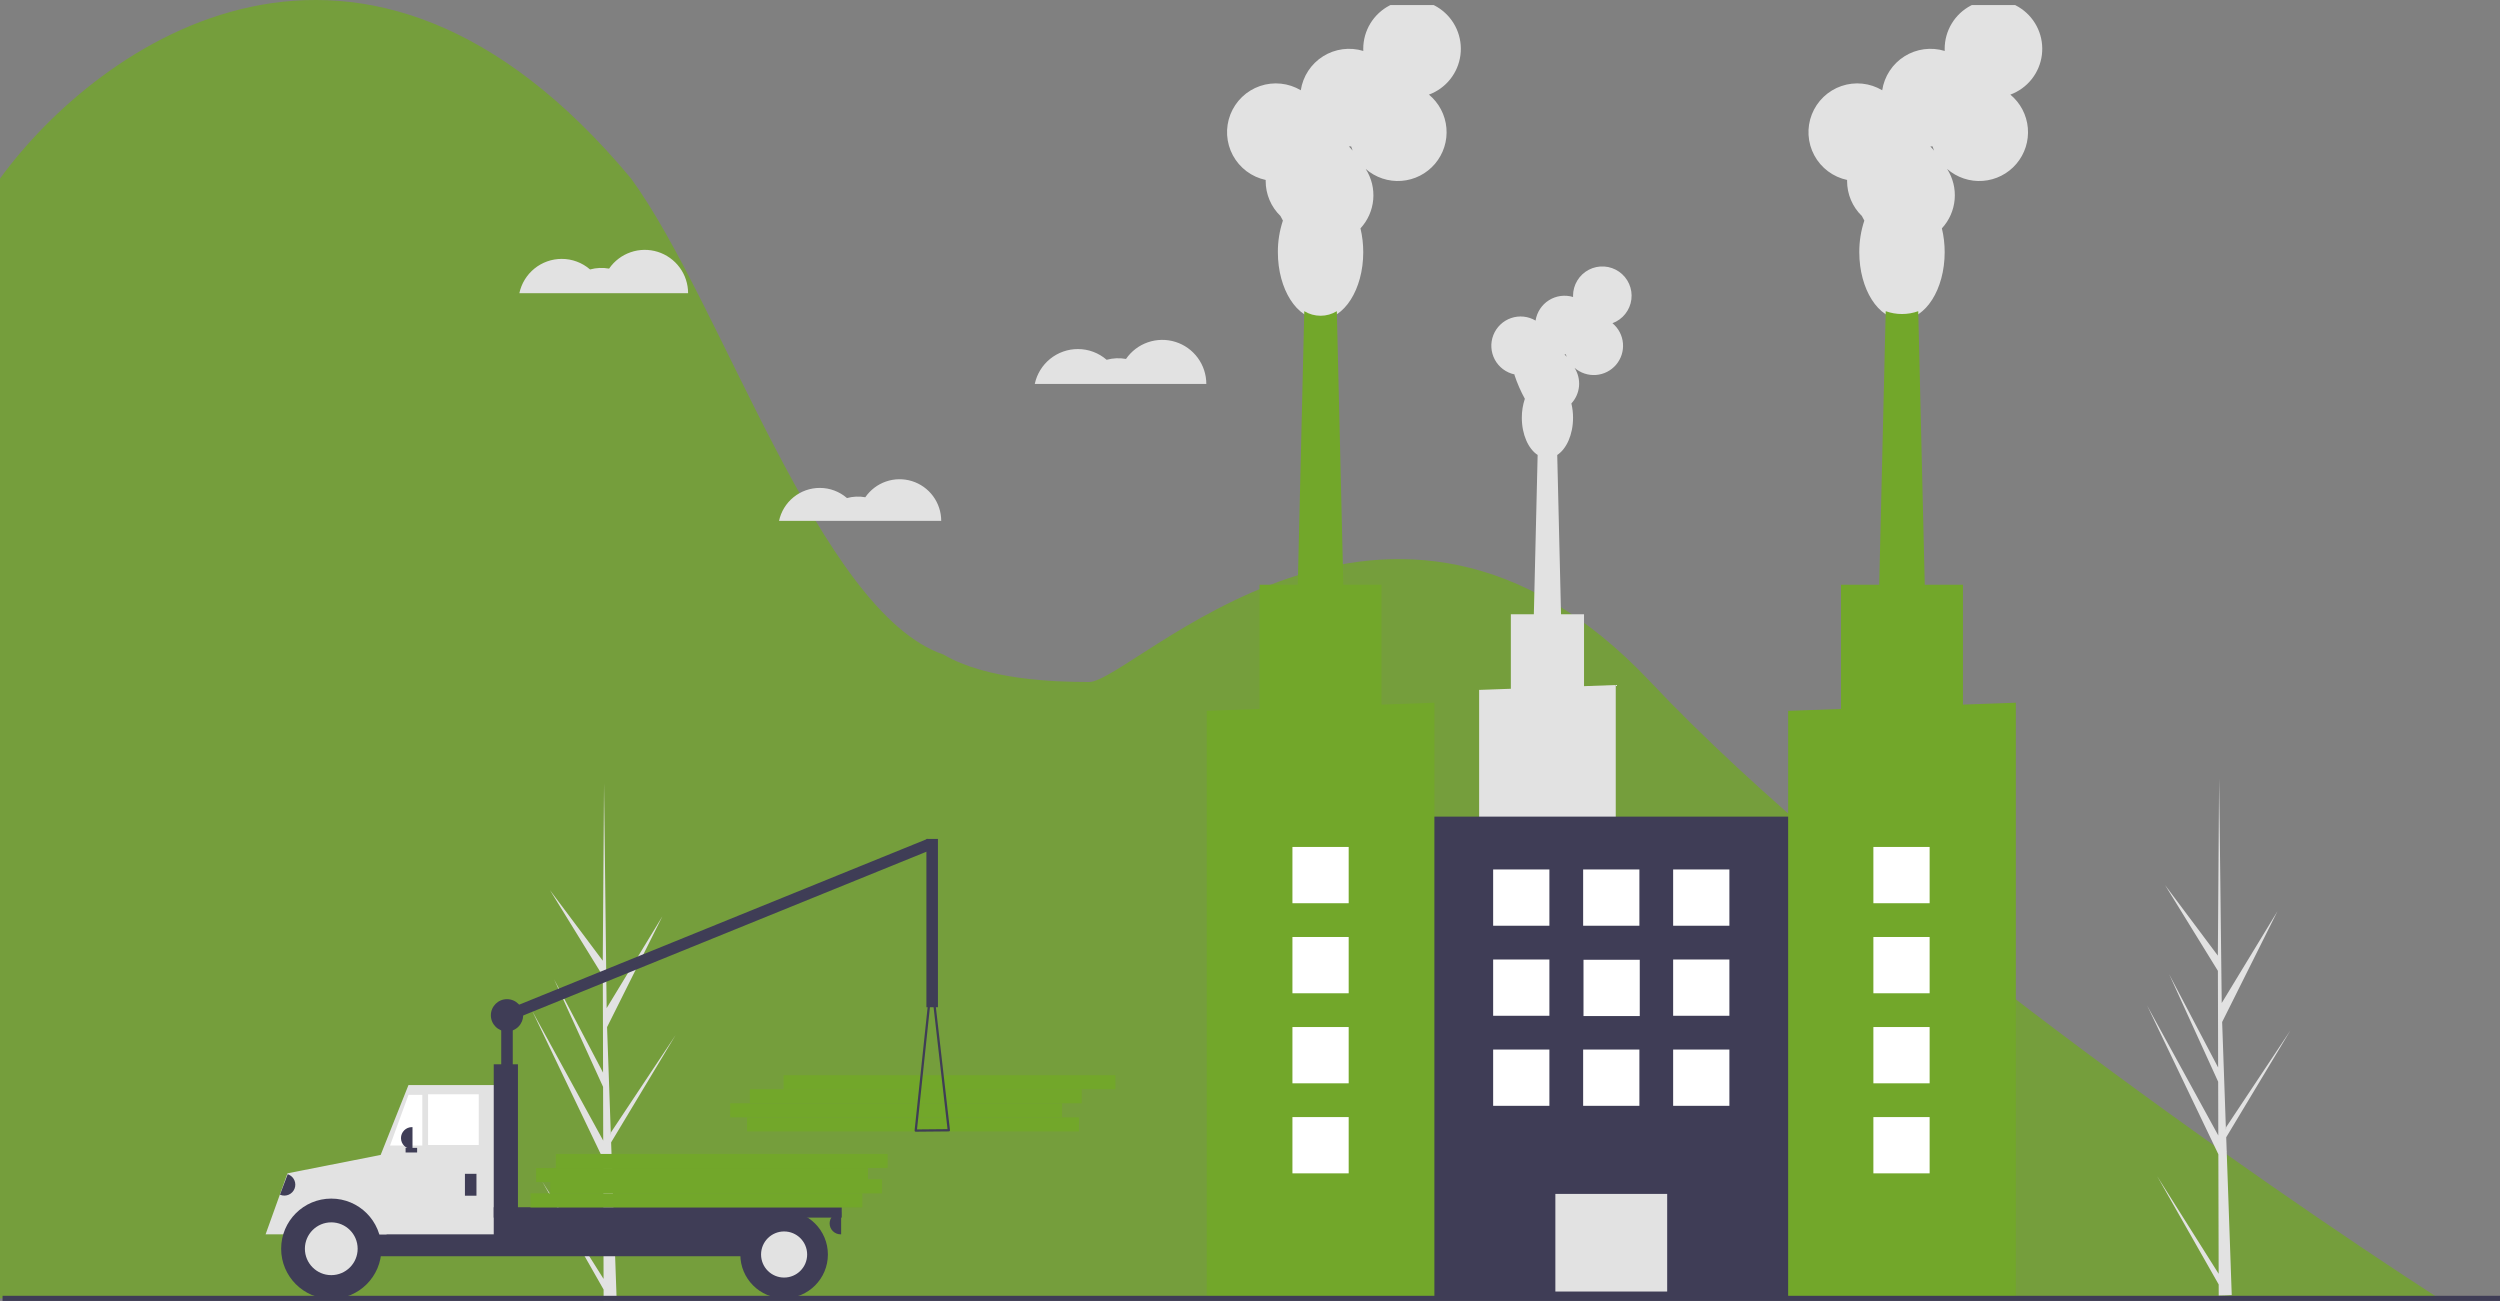 <svg width="982" height="511" viewBox="0 0 982 511" fill="none" xmlns="http://www.w3.org/2000/svg">
<rect x="0" y="0" width="982" height="511" fill="#808080" stroke="none"/>
<path d="M0 70.137C38.552 17.21 142.104 -56.888 247.894 70.137C283.683 119.195 321.848 240.527 370.598 257.11C387.456 267.06 414.208 267.889 427.804 267.889C444.801 267.889 545.948 159.271 648.339 267.889C730.252 354.784 888.91 465.502 958 510H0V70.137Z" fill="#72A72A" fill-opacity="0.78"/>
<g clip-path="url(#clip0_1219_971)">
<path d="M237.082 502.357L212.917 463.99L237.093 506.537L237.106 510.909C238.83 510.889 240.537 510.823 242.226 510.711L240.255 454.55L240.281 454.116L240.236 454.033L240.049 448.726L265.316 406.675L240.023 444.752L239.947 445.876L238.458 403.445L260.18 359.937L238.288 395.989L237.27 308.04L237.265 307.747L237.262 308.035L236.766 377.377L216.01 349.632L236.784 383.349L236.881 421.328L217.622 384.648L236.891 426.912L236.945 448.03L208.97 396.958L236.967 455.397L237.082 502.357Z" fill="#E2E2E2"/>
<path d="M871.486 500.357L847.321 461.99L871.497 504.537L871.51 508.909C873.234 508.889 874.941 508.823 876.63 508.711L874.659 452.55L874.685 452.116L874.641 452.033L874.453 446.726L899.72 404.675L874.427 442.752L874.351 443.876L872.862 401.445L894.584 357.937L872.693 393.989L871.674 306.04L871.67 305.747L871.666 306.035L871.17 375.377L850.414 347.632L871.189 381.349L871.285 419.328L852.026 382.648L871.296 424.912L871.349 446.03L843.374 394.958L871.371 453.397L871.486 500.357Z" fill="#E2E2E2"/>
<path d="M293.437 444.43H423.796V438.904H293.437V444.43Z" fill="#72A72A"/>
<path d="M286.809 438.904H417.167V433.377H286.809V438.904Z" fill="#72A72A"/>
<path d="M294.542 433.377H424.9V427.851H294.542V433.377Z" fill="#72A72A"/>
<path d="M307.799 427.851H438.157V422.325H307.799V427.851Z" fill="#72A72A"/>
<path d="M196.883 430.054H201.409V397.904H196.883V430.054Z" fill="#3F3D56"/>
<path d="M196.873 397.496L198.576 401.692L366.063 333.679L364.36 329.483L196.873 397.496Z" fill="#3F3D56"/>
<path d="M113.151 478.053H152.528V462.657H113.151V478.053Z" fill="#3F3D56"/>
<path d="M116.772 493.449H310.939V476.242H116.772V493.449Z" fill="#3F3D56"/>
<path d="M148.68 484.846H195.299V426.205H160.448L148.68 455.781V484.846Z" fill="#E2E2E2"/>
<path d="M168.143 449.752H188.057V429.828H168.143V449.752Z" fill="white"/>
<path d="M153.206 449.978H165.88V430.055H160.448L153.206 449.978Z" fill="white"/>
<path d="M182.626 469.676H187.152V461.072H182.626V469.676Z" fill="#3F3D56"/>
<path d="M162.032 451.337H161.806C160.666 451.337 159.572 450.883 158.766 450.077C157.959 449.27 157.506 448.176 157.506 447.035C157.506 445.894 157.959 444.8 158.766 443.993C159.572 443.186 160.666 442.733 161.806 442.733H162.032V451.337Z" fill="#3F3D56"/>
<path d="M330.401 484.846H330.175C329.035 484.846 327.941 484.392 327.135 483.586C326.328 482.779 325.875 481.685 325.875 480.544C325.875 479.403 326.328 478.309 327.135 477.502C327.941 476.695 329.035 476.242 330.175 476.242H330.401V484.846Z" fill="#3F3D56"/>
<path d="M130.576 476.177C127.21 476.22 123.897 477.022 120.884 478.523C117.871 480.023 115.234 482.185 113.171 484.845H104.325L112.925 460.879L152.98 452.976L151.849 484.845H147.982C145.919 482.185 143.282 480.023 140.269 478.523C137.255 477.022 133.942 476.22 130.576 476.177Z" fill="#E2E2E2"/>
<path d="M130.124 510.204C140.997 510.204 149.812 501.385 149.812 490.506C149.812 479.627 140.997 470.808 130.124 470.808C119.25 470.808 110.436 479.627 110.436 490.506C110.436 501.385 119.25 510.204 130.124 510.204Z" fill="#3F3D56"/>
<path d="M130.124 500.873C135.847 500.873 140.486 496.231 140.486 490.506C140.486 484.78 135.847 480.139 130.124 480.139C124.401 480.139 119.761 484.78 119.761 490.506C119.761 496.231 124.401 500.873 130.124 500.873Z" fill="#E2E2E2"/>
<path d="M307.997 509.977C317.496 509.977 325.196 502.273 325.196 492.77C325.196 483.267 317.496 475.563 307.997 475.563C298.499 475.563 290.798 483.267 290.798 492.77C290.798 502.273 298.499 509.977 307.997 509.977Z" fill="#3F3D56"/>
<path d="M307.997 501.826C312.997 501.826 317.049 497.772 317.049 492.77C317.049 487.768 312.997 483.713 307.997 483.713C302.998 483.713 298.945 487.768 298.945 492.77C298.945 497.772 302.998 501.826 307.997 501.826Z" fill="#E2E2E2"/>
<path d="M193.941 486.657H203.446V418.054H193.941V486.657Z" fill="#3F3D56"/>
<path d="M193.941 478.28H330.627V474.204H193.941V478.28Z" fill="#3F3D56"/>
<path d="M159.317 452.695H163.843V450.884H159.317V452.695Z" fill="#3F3D56"/>
<path d="M359.368 444.396C359.325 444.349 359.293 444.293 359.273 444.232C359.253 444.172 359.246 444.108 359.253 444.044L365.495 384.988C365.507 384.877 365.559 384.774 365.642 384.699C365.724 384.625 365.832 384.583 365.943 384.583H365.945C366.056 384.583 366.163 384.623 366.246 384.697C366.329 384.771 366.382 384.873 366.395 384.984L373.146 443.918C373.153 443.981 373.147 444.045 373.128 444.105C373.109 444.166 373.077 444.221 373.035 444.269C372.993 444.317 372.942 444.355 372.884 444.381C372.826 444.407 372.764 444.421 372.7 444.422L359.707 444.544H359.703C359.64 444.544 359.578 444.531 359.52 444.506C359.462 444.48 359.41 444.443 359.368 444.396ZM365.963 389.17L360.206 443.634L372.189 443.521L365.963 389.17Z" fill="#3F3D56"/>
<path d="M113.008 461.229L113.22 461.309C114.286 461.713 115.149 462.524 115.618 463.564C116.087 464.604 116.124 465.787 115.72 466.854C115.317 467.922 114.506 468.785 113.467 469.254C112.427 469.723 111.244 469.76 110.178 469.356L109.966 469.276L113.008 461.229Z" fill="#3F3D56"/>
<path d="M363.894 395.64H368.42V329.528H363.894V395.64Z" fill="#3F3D56"/>
<path d="M199.146 405.149C202.646 405.149 205.483 402.311 205.483 398.809C205.483 395.308 202.646 392.47 199.146 392.47C195.647 392.47 192.81 395.308 192.81 398.809C192.81 402.311 195.647 405.149 199.146 405.149Z" fill="#3F3D56"/>
<path d="M208.373 474.272H338.731V468.746H208.373V474.272Z" fill="#72A72A"/>
<path d="M216.106 468.746H346.464V463.219H216.106V468.746Z" fill="#72A72A"/>
<path d="M210.583 464.325H340.941V458.798H210.583V464.325Z" fill="#72A72A"/>
<path d="M218.316 458.798H348.674V453.272H218.316V458.798Z" fill="#72A72A"/>
<path d="M423.379 137.109C427.534 137.104 431.55 138.602 434.688 141.325C437.167 140.647 439.767 140.533 442.296 140.99C444.39 137.95 447.401 135.659 450.889 134.453C454.377 133.247 458.159 133.188 461.683 134.285C465.206 135.382 468.287 137.578 470.475 140.552C472.662 143.525 473.842 147.121 473.842 150.813H406.457C407.283 146.935 409.414 143.459 412.494 140.965C415.574 138.471 419.417 137.11 423.379 137.109Z" fill="#E2E2E2"/>
<path d="M322.003 191.652C325.931 191.647 329.727 193.063 332.694 195.637C335.038 194.997 337.496 194.889 339.887 195.321C341.867 192.447 344.714 190.281 348.011 189.141C351.308 188 354.884 187.944 358.215 188.982C361.547 190.019 364.459 192.095 366.527 194.906C368.595 197.717 369.711 201.116 369.71 204.607H306.004C306.786 200.941 308.8 197.655 311.712 195.297C314.624 192.939 318.257 191.652 322.003 191.652Z" fill="#E2E2E2"/>
<path d="M220.647 101.692C224.733 101.688 228.684 103.16 231.771 105.839C234.21 105.173 236.767 105.06 239.255 105.51C241.315 102.52 244.276 100.266 247.707 99.08C251.138 97.893 254.858 97.835 258.324 98.914C261.791 99.993 264.821 102.153 266.973 105.078C269.125 108.003 270.285 111.54 270.285 115.172H204.001C204.814 111.358 206.91 107.939 209.94 105.485C212.97 103.032 216.749 101.693 220.647 101.692Z" fill="#E2E2E2"/>
<path d="M581.002 270.993V409.047H634.663V269.076L622.206 269.521V241.274H613.171L611.682 178.712C615.328 176.335 617.894 170.69 617.894 164.098C617.898 162.206 617.678 160.319 617.238 158.479C618.964 156.611 620.021 154.223 620.245 151.69C620.469 149.156 619.847 146.62 618.476 144.478C619.622 145.48 620.956 146.245 622.401 146.727C623.845 147.21 625.371 147.4 626.889 147.288C628.407 147.175 629.888 146.762 631.246 146.073C632.604 145.383 633.811 144.431 634.798 143.27C635.784 142.11 636.531 140.765 636.994 139.314C637.457 137.863 637.627 136.334 637.495 134.817C637.363 133.299 636.93 131.823 636.223 130.474C635.516 129.125 634.548 127.93 633.376 126.958C635.347 126.23 637.082 124.975 638.391 123.33C639.7 121.686 640.533 119.713 640.801 117.628C641.068 115.542 640.759 113.423 639.907 111.501C639.056 109.579 637.694 107.927 635.97 106.725C634.246 105.523 632.225 104.816 630.128 104.682C628.03 104.548 625.937 104.991 624.073 105.964C622.21 106.937 620.649 108.402 619.56 110.2C618.471 111.998 617.894 114.06 617.894 116.163C617.894 116.331 617.9 116.498 617.907 116.665C616.328 116.182 614.664 116.046 613.027 116.263C611.391 116.481 609.82 117.049 608.423 117.928C607.025 118.807 605.832 119.976 604.926 121.357C604.02 122.738 603.422 124.297 603.172 125.93C601.738 125.076 600.135 124.545 598.476 124.373C596.816 124.202 595.138 124.393 593.56 124.935C591.982 125.477 590.54 126.356 589.336 127.511C588.131 128.666 587.192 130.07 586.584 131.624C585.976 133.179 585.713 134.847 585.814 136.514C585.915 138.18 586.378 139.804 587.169 141.274C587.961 142.744 589.062 144.023 590.398 145.024C591.733 146.025 593.27 146.723 594.903 147.07C594.9 147.154 594.896 147.237 594.896 147.321C595.964 150.545 597.323 153.666 598.957 156.643C598.159 159.047 597.758 161.565 597.771 164.098C597.771 170.69 600.337 176.335 603.983 178.712L602.494 241.274H593.459V270.548L581.002 270.993ZM614.51 139.171L614.54 139.172C614.706 139.172 614.871 139.166 615.035 139.159C615.138 139.499 615.257 139.832 615.39 140.158C615.116 139.812 614.822 139.483 614.51 139.171Z" fill="#E2E2E2"/>
<path d="M551.456 509.314H714.357V320.769H551.456V509.314Z" fill="#3F3D56"/>
<path d="M610.947 507.314H654.866V468.966H610.947V507.314Z" fill="#E2E2E2"/>
<path d="M497.166 70.687C497.163 70.826 497.155 70.964 497.155 71.104C497.153 73.668 497.666 76.206 498.664 78.568C499.662 80.93 501.125 83.066 502.966 84.85C503.254 85.464 503.573 86.062 503.924 86.641C502.592 90.647 501.924 94.844 501.946 99.066C501.946 113.627 509.454 125.43 518.716 125.43C527.977 125.43 535.485 113.627 535.485 99.066C535.492 95.912 535.125 92.768 534.392 89.701C537.268 86.587 539.03 82.608 539.403 78.385C539.777 74.163 538.739 69.936 536.454 66.366C538.365 68.036 540.589 69.31 542.996 70.114C545.403 70.918 547.946 71.235 550.476 71.048C553.007 70.861 555.475 70.172 557.738 69.023C560.001 67.874 562.012 66.286 563.657 64.353C565.301 62.419 566.545 60.178 567.317 57.759C568.089 55.341 568.373 52.793 568.152 50.264C567.932 47.734 567.212 45.274 566.033 43.026C564.855 40.777 563.241 38.785 561.287 37.166C564.573 35.953 567.464 33.862 569.646 31.12C571.828 28.379 573.217 25.091 573.663 21.616C574.108 18.14 573.593 14.608 572.174 11.405C570.754 8.201 568.484 5.448 565.611 3.444C562.737 1.44 559.37 0.263 555.874 0.039C552.379 -0.184 548.889 0.555 545.784 2.176C542.679 3.797 540.077 6.239 538.261 9.236C536.445 12.232 535.485 15.67 535.485 19.174C535.485 19.455 535.494 19.733 535.506 20.011C532.875 19.207 530.101 18.979 527.374 19.342C524.646 19.705 522.029 20.651 519.699 22.116C517.37 23.581 515.382 25.53 513.872 27.831C512.362 30.132 511.365 32.731 510.948 35.453C508.558 34.03 505.887 33.145 503.121 32.858C500.354 32.572 497.559 32.891 494.928 33.794C492.298 34.697 489.895 36.162 487.887 38.087C485.88 40.013 484.315 42.352 483.301 44.943C482.288 47.534 481.85 50.315 482.018 53.092C482.187 55.869 482.957 58.577 484.276 61.026C485.596 63.476 487.432 65.608 489.658 67.277C491.883 68.945 494.445 70.108 497.166 70.687ZM529.895 57.522C530.172 57.522 530.446 57.513 530.72 57.501C530.892 58.068 531.089 58.623 531.312 59.166C530.855 58.59 530.365 58.041 529.846 57.521L529.895 57.522Z" fill="#E2E2E2"/>
<path d="M509.13 256.453H528.298L527.613 227.694V227.683L525.105 122.231C523.181 123.407 520.969 124.029 518.714 124.029C516.459 124.029 514.248 123.407 512.323 122.231L509.816 227.683V227.694L509.13 256.453Z" fill="#72A72A"/>
<path d="M474 279.221V509.314H563.429V276.027L542.67 276.767V229.694H494.758V278.48L474 279.221Z" fill="#72A72A"/>
<path d="M725.547 70.687C725.544 70.826 725.537 70.964 725.537 71.104C725.534 73.668 726.047 76.206 727.046 78.568C728.044 80.93 729.507 83.066 731.348 84.85C731.635 85.464 731.955 86.062 732.306 86.641C730.974 90.647 730.306 94.844 730.328 99.066C730.328 113.627 737.836 125.43 747.097 125.43C756.359 125.43 763.867 113.627 763.867 99.066C763.873 95.912 763.507 92.768 762.774 89.701C765.649 86.587 767.412 82.608 767.785 78.385C768.158 74.163 767.121 69.936 764.836 66.366C766.747 68.036 768.97 69.31 771.377 70.114C773.785 70.918 776.327 71.236 778.858 71.048C781.389 70.861 783.857 70.173 786.12 69.023C788.382 67.874 790.394 66.286 792.039 64.353C793.683 62.419 794.927 60.178 795.699 57.759C796.471 55.341 796.755 52.793 796.534 50.264C796.314 47.734 795.593 45.274 794.415 43.026C793.236 40.777 791.623 38.785 789.669 37.166C792.955 35.953 795.846 33.862 798.028 31.12C800.209 28.379 801.599 25.091 802.044 21.616C802.49 18.14 801.975 14.608 800.555 11.405C799.136 8.201 796.866 5.448 793.992 3.444C791.119 1.44 787.751 0.263 784.256 0.039C780.76 -0.184 777.271 0.555 774.165 2.176C771.06 3.797 768.458 6.239 766.643 9.236C764.827 12.232 763.867 15.67 763.867 19.174C763.867 19.455 763.876 19.733 763.888 20.011C761.256 19.207 758.483 18.979 755.755 19.342C753.028 19.705 750.41 20.651 748.081 22.116C745.751 23.581 743.764 25.53 742.254 27.831C740.744 30.132 739.747 32.731 739.33 35.453C736.939 34.03 734.269 33.145 731.502 32.858C728.736 32.572 725.941 32.891 723.31 33.794C720.68 34.697 718.277 36.162 716.269 38.087C714.261 40.013 712.696 42.352 711.683 44.943C710.669 47.534 710.231 50.315 710.4 53.092C710.568 55.869 711.339 58.577 712.658 61.026C713.977 63.476 715.813 65.608 718.039 67.277C720.265 68.945 722.827 70.108 725.547 70.687ZM758.277 57.522C758.553 57.522 758.828 57.513 759.102 57.501C759.273 58.068 759.471 58.623 759.693 59.166C759.237 58.59 758.747 58.041 758.227 57.521L758.277 57.522Z" fill="#E2E2E2"/>
<path d="M737.515 256.453H756.68L753.486 122.235C749.356 123.719 744.839 123.719 740.709 122.235L737.515 256.453Z" fill="#72A72A"/>
<path d="M702.381 279.221V509.314H791.82V276.027L784.473 276.292L771.051 276.767V229.694H723.139V278.48L702.381 279.221Z" fill="#72A72A"/>
<path d="M657.211 363.63H679.305V341.525H657.211V363.63Z" fill="white"/>
<path d="M621.859 363.63H643.954V341.525H621.859V363.63Z" fill="white"/>
<path d="M586.508 363.63H608.602V341.525H586.508V363.63Z" fill="white"/>
<path d="M657.211 398.998H679.305V376.893H657.211V398.998Z" fill="white"/>
<path d="M622 399.105H644.095V377H622V399.105Z" fill="white"/>
<path d="M586.508 398.998H608.602V376.893H586.508V398.998Z" fill="white"/>
<path d="M657.211 434.367H679.305V412.262H657.211V434.367Z" fill="white"/>
<path d="M621.859 434.367H643.954V412.262H621.859V434.367Z" fill="white"/>
<path d="M586.508 434.367H608.602V412.262H586.508V434.367Z" fill="white"/>
<path d="M507.668 354.788H529.763V332.683H507.668V354.788Z" fill="white"/>
<path d="M507.668 390.156H529.763V368.051H507.668V390.156Z" fill="white"/>
<path d="M507.668 425.525H529.763V403.419H507.668V425.525Z" fill="white"/>
<path d="M507.668 460.893H529.763V438.788H507.668V460.893Z" fill="white"/>
<path d="M735.865 354.788H757.96V332.683H735.865V354.788Z" fill="white"/>
<path d="M735.865 390.156H757.96V368.051H735.865V390.156Z" fill="white"/>
<path d="M735.865 425.525H757.96V403.419H735.865V425.525Z" fill="white"/>
<path d="M735.865 460.893H757.96V438.788H735.865V460.893Z" fill="white"/>
<path d="M982 509H1V511H982V509Z" fill="#3F3D56"/>
</g>
<defs>
<clipPath id="clip0_1219_971">
<rect width="981" height="509" fill="white" transform="translate(1 2)"/>
</clipPath>
</defs>
</svg>
